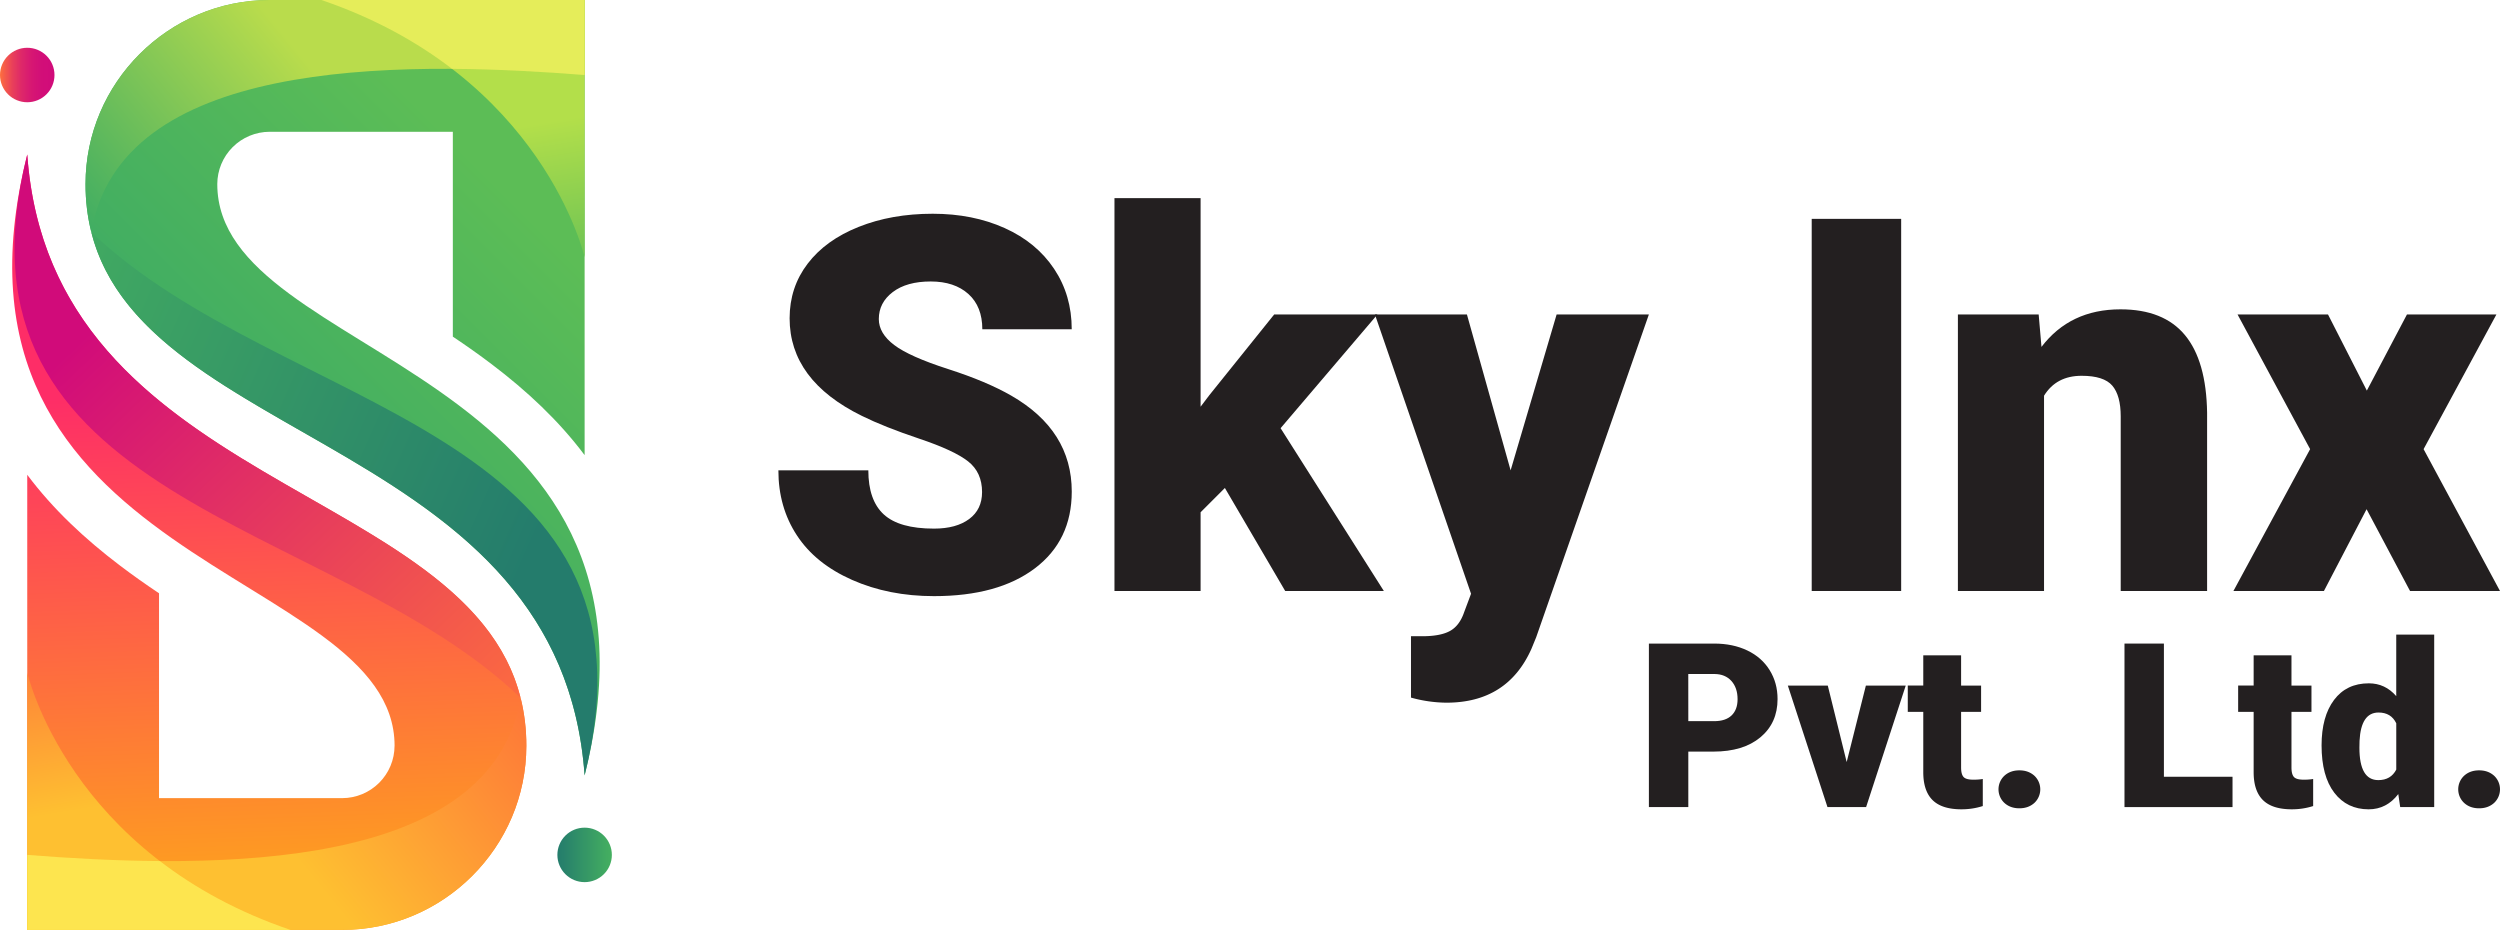 <svg id="Layer_1" data-name="Layer 1" xmlns="http://www.w3.org/2000/svg" xmlns:xlink="http://www.w3.org/1999/xlink" viewBox="0 0 3441.38 1280.07"><defs><style>.cls-1{fill:none;}.cls-2{clip-path:url(#clip-path);}.cls-3{fill:url(#linear-gradient);}.cls-4{clip-path:url(#clip-path-2);}.cls-5{fill:url(#linear-gradient-2);}.cls-6{clip-path:url(#clip-path-3);}.cls-7{fill:url(#linear-gradient-3);}.cls-8{clip-path:url(#clip-path-4);}.cls-9{fill:url(#linear-gradient-4);}.cls-10{fill:#fde54f;}.cls-10,.cls-17{fill-rule:evenodd;}.cls-11{clip-path:url(#clip-path-5);}.cls-12{fill:url(#linear-gradient-5);}.cls-13{clip-path:url(#clip-path-6);}.cls-14{fill:url(#linear-gradient-6);}.cls-15{clip-path:url(#clip-path-7);}.cls-16{fill:url(#linear-gradient-7);}.cls-17{fill:#e5ed5a;}.cls-18{clip-path:url(#clip-path-8);}.cls-19{fill:url(#linear-gradient-8);}.cls-20{clip-path:url(#clip-path-9);}.cls-21{fill:url(#linear-gradient-9);}.cls-22{clip-path:url(#clip-path-10);}.cls-23{fill:url(#linear-gradient-10);}.cls-24{fill:#231f20;}</style><clipPath id="clip-path"><path class="cls-1" d="M543.12,1026.68a72.19,72.19,0,0,1-72,72H218.91v-282c-18.17-12.16-36.07-24.74-53.53-38-48.56-36.78-92.3-77.62-127.88-125.12v626.48H471.14c139.37,0,253.4-114,253.4-253.39,0-364.47-652.24-322.47-687-814-143.61,569.74,505.62,567.52,505.62,814"/></clipPath><linearGradient id="linear-gradient" x1="2615.42" y1="-4103.44" x2="2616.42" y2="-4103.44" gradientTransform="matrix(0, -657.64, -657.64, 0, -2698279.16, 1721199.95)" gradientUnits="userSpaceOnUse"><stop offset="0" stop-color="#fe9c21"/><stop offset="1" stop-color="#fe2d67"/></linearGradient><clipPath id="clip-path-2"><path class="cls-1" d="M623.35,0H371.12c-139.37,0-253.4,114-253.4,253.4,0,364.46,652.24,322.46,687,814,143.61-569.73-505.62-567.51-505.62-814a72.2,72.2,0,0,1,72-72H623.35v282c18.17,12.17,36.07,24.74,53.53,38,48.56,36.78,92.3,77.63,127.88,125.12V0Z"/></clipPath><linearGradient id="linear-gradient-2" x1="2636.64" y1="-4105.52" x2="2637.64" y2="-4105.52" gradientTransform="matrix(-565.8, 0, 0, 565.8, 1492652.89, 2323429.5)" gradientUnits="userSpaceOnUse"><stop offset="0" stop-color="#5cbd56"/><stop offset="1" stop-color="#3baa65"/></linearGradient><clipPath id="clip-path-3"><path class="cls-1" d="M37.5,1280.07H399.87C94.16,1176.13,37.5,925.81,37.5,925.81Z"/></clipPath><linearGradient id="linear-gradient-3" x1="2602.45" y1="-4091.49" x2="2603.45" y2="-4091.49" gradientTransform="matrix(0, -250.32, -250.32, 0, -1023953.62, 652537.42)" gradientUnits="userSpaceOnUse"><stop offset="0" stop-color="#fec031"/><stop offset="1" stop-color="#fe753a"/></linearGradient><clipPath id="clip-path-4"><path class="cls-1" d="M37.5,1176.81v103.26H471.14c139.37,0,253.4-114,253.4-253.39a269.74,269.74,0,0,0-7.94-66c-40,236.22-410.34,237.44-679.1,216.15"/></clipPath><linearGradient id="linear-gradient-4" x1="2607.04" y1="-4116.09" x2="2608.04" y2="-4116.09" gradientTransform="matrix(372.71, 0, 0, -372.71, -971307.6, -1533002.12)" gradientUnits="userSpaceOnUse"><stop offset="0" stop-color="#fec031"/><stop offset="1" stop-color="#fe7838"/></linearGradient><clipPath id="clip-path-5"><path class="cls-1" d="M716.6,960.66C642.47,665.44,70,672.33,37.5,212.65c-121.22,480.91,418.34,498,679.1,748"/></clipPath><linearGradient id="linear-gradient-5" x1="2627.25" y1="-4117.26" x2="2628.25" y2="-4117.26" gradientTransform="matrix(0, 814.96, 814.96, 0, 3355709.83, -2140743.3)" gradientUnits="userSpaceOnUse"><stop offset="0" stop-color="#d10b7a"/><stop offset="1" stop-color="#fe703d"/></linearGradient><clipPath id="clip-path-6"><path class="cls-1" d="M623.35,0h-181C748.1,103.94,804.76,354.26,804.76,354.26V0Z"/></clipPath><linearGradient id="linear-gradient-6" x1="2646.81" y1="-4126.48" x2="2647.81" y2="-4126.48" gradientTransform="matrix(0, 250.32, 250.32, 0, 1033546.43, -662355.33)" gradientUnits="userSpaceOnUse"><stop offset="0" stop-color="#b3df4a"/><stop offset="1" stop-color="#5abc57"/></linearGradient><clipPath id="clip-path-7"><path class="cls-1" d="M623.35,0H371.12c-139.37,0-253.4,114-253.4,253.4a269.66,269.66,0,0,0,7.94,66C165.62,83.19,536,82,804.76,103.26V0Z"/></clipPath><linearGradient id="linear-gradient-7" x1="2642.23" y1="-4101.88" x2="2643.23" y2="-4101.88" gradientTransform="matrix(-372.71, 0, 0, 372.71, 985264.62, 1528986.93)" gradientUnits="userSpaceOnUse"><stop offset="0" stop-color="#b9dc4c"/><stop offset="1" stop-color="#42ae62"/></linearGradient><clipPath id="clip-path-8"><path class="cls-1" d="M125.66,319.41c74.13,295.22,646.55,288.33,679.1,748C926,586.51,386.42,569.48,125.66,319.41Z"/></clipPath><linearGradient id="linear-gradient-8" x1="2625.37" y1="-4100.66" x2="2626.37" y2="-4100.66" gradientTransform="matrix(0, -846.42, -846.42, 0, -3470354.31, 2223089.94)" gradientUnits="userSpaceOnUse"><stop offset="0" stop-color="#247c6c"/><stop offset="1" stop-color="#45b060"/></linearGradient><clipPath id="clip-path-9"><path class="cls-1" d="M0,103.26a37.5,37.5,0,1,0,37.5-37.5A37.5,37.5,0,0,0,0,103.26"/></clipPath><linearGradient id="linear-gradient-9" x1="2579.1" y1="-4191.55" x2="2580.1" y2="-4191.55" gradientTransform="matrix(75, 0, 0, -75, -193432.41, -314263.05)" gradientUnits="userSpaceOnUse"><stop offset="0" stop-color="#fe703d"/><stop offset="0.08" stop-color="#f65e48"/><stop offset="0.23" stop-color="#e9405a"/><stop offset="0.39" stop-color="#de2968"/><stop offset="0.57" stop-color="#d71872"/><stop offset="0.76" stop-color="#d20e78"/><stop offset="1" stop-color="#d10b7a"/></linearGradient><clipPath id="clip-path-10"><path class="cls-1" d="M767.26,1176.81a37.5,37.5,0,1,0,37.5-37.5,37.5,37.5,0,0,0-37.5,37.5"/></clipPath><linearGradient id="linear-gradient-10" x1="2579.1" y1="-4191.55" x2="2580.1" y2="-4191.55" gradientTransform="matrix(75, 0, 0, -75, -192665.14, -313189.5)" xlink:href="#linear-gradient-8"/></defs><g class="cls-2"><rect class="cls-3" x="-126.01" y="197.31" width="870.45" height="1098.1" transform="translate(-28.03 12.24) rotate(-2.17)"/></g><g class="cls-4"><rect class="cls-5" x="-138.07" y="-137.31" width="1342.23" height="1342.05" transform="translate(-221.27 533.66) rotate(-45.03)"/></g><g class="cls-6"><rect class="cls-7" x="11.02" y="898.61" width="415.34" height="408.66" transform="translate(-177.1 50.49) rotate(-9.39)"/></g><g class="cls-8"><rect class="cls-9" x="13.77" y="779.67" width="734.49" height="681.39" transform="translate(-621.67 491.86) rotate(-39.14)"/></g><path class="cls-10" d="M37.5,1176.81v103.26H399.87c-73.45-25-132.49-58.4-179.85-94.77-62.68-.41-124.92-3.93-182.52-8.49"/><g class="cls-11"><rect class="cls-12" x="-231.27" y="39.86" width="1095.42" height="1093.58" transform="translate(-317.2 379.78) rotate(-43.58)"/></g><g class="cls-13"><rect class="cls-14" x="415.91" y="-27.19" width="415.33" height="408.65" transform="translate(-20.55 104.14) rotate(-9.39)"/></g><g class="cls-15"><rect class="cls-16" x="94" y="-180.99" width="734.49" height="681.39" transform="translate(2.68 326.96) rotate(-39.14)"/></g><path class="cls-17" d="M804.76,103.26V0H442.39c73.45,25,132.49,58.4,179.85,94.77,62.68.41,124.92,3.93,182.52,8.49"/><g class="cls-18"><rect class="cls-19" x="22.2" y="176.41" width="1007.24" height="1034.01" transform="translate(-320.76 894.95) rotate(-66.22)"/></g><g class="cls-20"><rect class="cls-21" y="65.76" width="75" height="75"/></g><g class="cls-22"><rect class="cls-23" x="767.26" y="1139.31" width="75" height="75"/></g><path class="cls-24" d="M1351.87,677.37q0-27.09-19.18-42.22t-67.37-31.31q-48.21-16.19-78.81-31.31-99.57-48.91-99.57-134.4,0-42.57,24.8-75.12t70.19-50.66q45.39-18.12,102-18.12,55.23,0,99,19.7t68.08,56.12q24.29,36.4,24.28,83.21H1352.22q0-31.32-19.17-48.56t-51.9-17.24q-33.08,0-52.25,14.6t-19.17,37.12q0,19.71,21.11,35.71T1305.07,508q53.13,17.07,87.26,36.77,83,47.85,83,131.94,0,67.2-50.66,105.55t-139,38.35q-62.27,0-112.76-22.35T1097,737q-25.52-38.88-25.51-89.54H1195.3q0,41.16,21.29,60.69t69.13,19.52q30.62,0,48.38-13.19T1351.87,677.37Z"/><path class="cls-24" d="M1686.11,671.74l-33.43,33.43V813.53H1534.12V272.77h118.56V559.86l12-15.83L1754,432.85h142.14L1762.8,589.41l142.14,224.12h-135.8Z"/><path class="cls-24" d="M2079.45,647.47l63.33-214.62h127L2114.63,877.21,2108,893.39q-33.07,73.89-116.81,73.89a185.9,185.9,0,0,1-48.9-7V875.8h15.48q25,0,38.17-7.22t19.53-25.88l9.5-25.34L1892.63,432.85h126.66Z"/><path class="cls-24" d="M2617.05,813.53H2493.91V301.27h123.14Z"/><path class="cls-24" d="M2806.33,432.85l3.87,44.68q39.4-51.72,108.72-51.72,59.45,0,88.83,35.54t30.44,106.95V813.53H2919.27V573.23q0-28.85-11.61-42.4t-42.22-13.54q-34.83,0-51.72,27.44v268.8H2695.15V432.85Z"/><path class="cls-24" d="M3258.08,537.69l55.24-104.84h123.14L3336.19,618.26l105.19,195.27H3317.54l-59.81-112.59L3199,813.53H3074.42L3180,618.26l-99.92-185.41H3204.6Z"/><path class="cls-24" d="M2324.05,1034.61V1111h-54.26V885.91h89.81q25.82,0,45.68,9.5T2436,922.47q10.9,17.53,10.9,39.8,0,32.93-23.58,52.63t-64.69,19.71Zm0-41.89h35.55q15.77,0,24-7.88t8.27-22.26q0-15.76-8.5-25.2t-23.19-9.58h-36.17Z"/><path class="cls-24" d="M2542.05,1049l26.43-105.27h54.87L2568.79,1111h-53.18l-54.56-167.25h55Z"/><path class="cls-24" d="M2699.56,902.14v41.58h27.52v36.17h-27.52v76.52q0,9.42,3.4,13.14t13.45,3.71a76.36,76.36,0,0,0,13-.93v37.25a96.11,96.11,0,0,1-29.37,4.48q-26.91,0-39.73-12.67t-12.83-38.49v-83h-21.33V943.72h21.33V902.14Z"/><path class="cls-24" d="M2779.79,1060.43q12.36,0,20.56,7.34a25.63,25.63,0,0,1,0,37.56q-8.2,7.35-20.56,7.34-12.52,0-20.64-7.42a25.61,25.61,0,0,1,0-37.4Q2767.27,1060.43,2779.79,1060.43Z"/><path class="cls-24" d="M2978.73,1069.24h94.45V1111H2924.47V885.91h54.26Z"/><path class="cls-24" d="M3154.33,902.14v41.58h27.52v36.17h-27.52v76.52q0,9.42,3.4,13.14t13.45,3.71a76.15,76.15,0,0,0,13-.93v37.25a96,96,0,0,1-29.37,4.48q-26.89,0-39.72-12.67t-12.83-38.49v-83h-21.33V943.72h21.33V902.14Z"/><path class="cls-24" d="M3195.76,1026.11q0-39.72,17.16-62.6t47.91-22.88q22.43,0,37.72,17.62V873.54h52.25V1111H3304l-2.63-17.93q-16.07,21-40.8,21-29.84,0-47.31-22.87T3195.76,1026.11Zm52.09,3.25q0,44.51,26,44.51,17.31,0,24.73-14.53V995.66q-7.11-14.85-24.42-14.84-24.12,0-26.13,38.95Z"/><path class="cls-24" d="M3412.63,1060.43q12.36,0,20.56,7.34a25.63,25.63,0,0,1,0,37.56q-8.19,7.35-20.56,7.34-12.52,0-20.64-7.42a25.61,25.61,0,0,1,0-37.4Q3400.11,1060.43,3412.63,1060.43Z"/></svg>